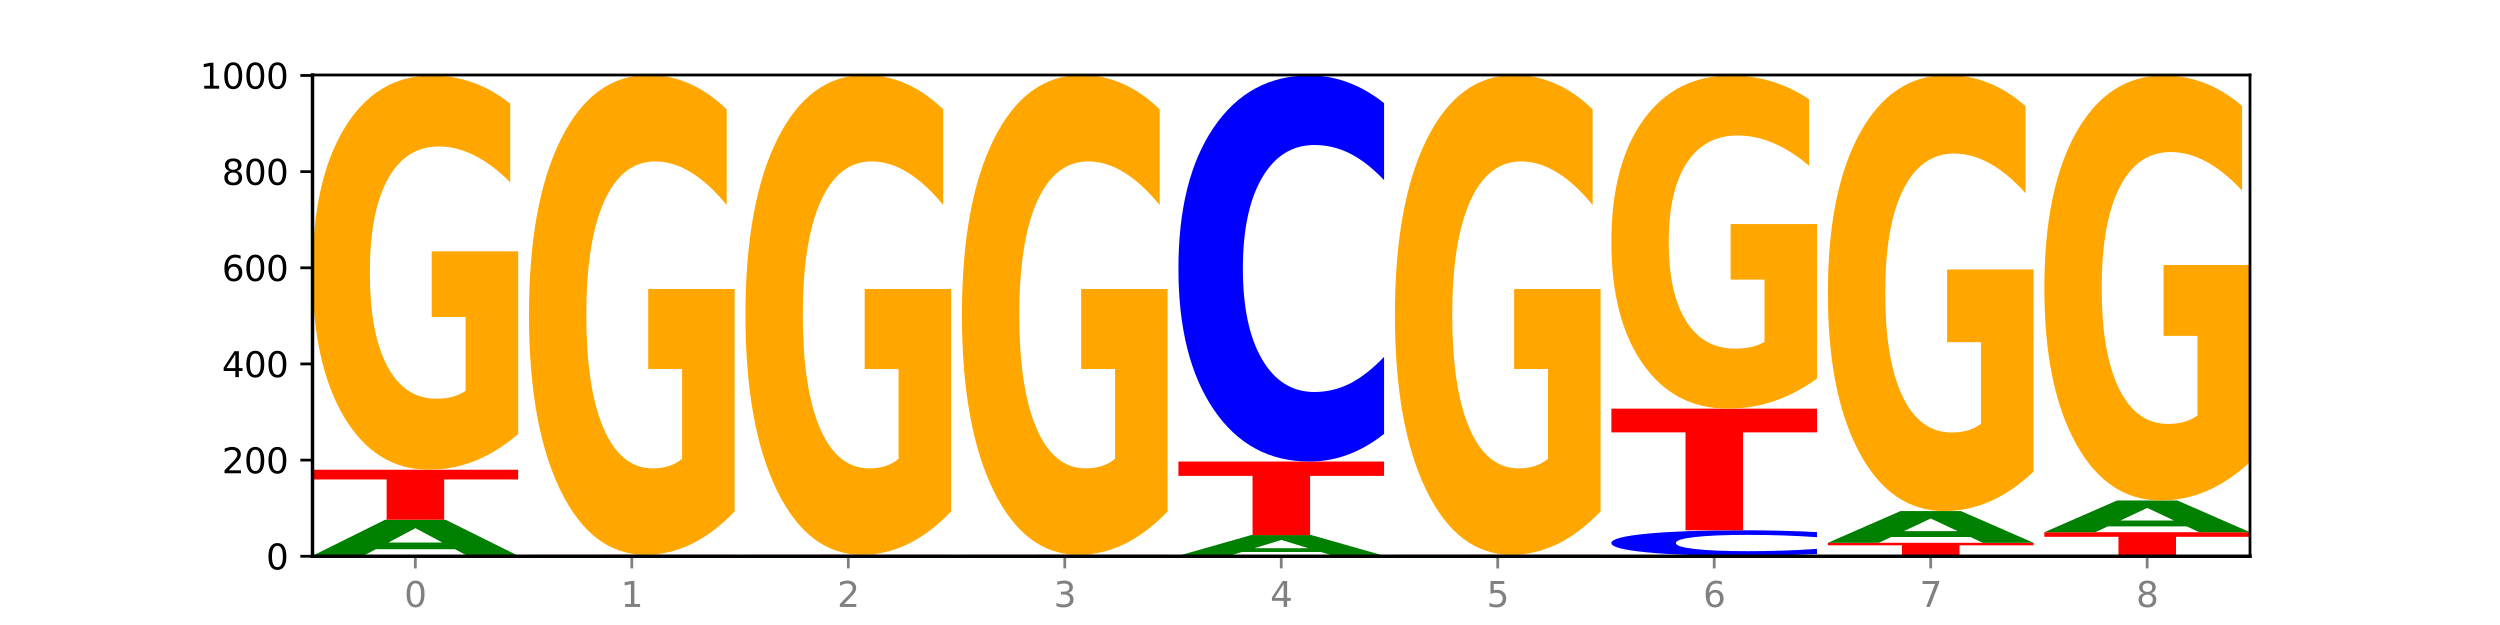 <?xml version="1.0" encoding="utf-8" standalone="no"?>
<!DOCTYPE svg PUBLIC "-//W3C//DTD SVG 1.1//EN"
  "http://www.w3.org/Graphics/SVG/1.1/DTD/svg11.dtd">
<svg xmlns:xlink="http://www.w3.org/1999/xlink" width="720pt" height="180pt" viewBox="0 0 720 180" xmlns="http://www.w3.org/2000/svg" version="1.1">
 <defs>
  <style type="text/css">*{stroke-linejoin: round; stroke-linecap: butt}</style>
 </defs>
 <g id="figure_1">
  <g id="patch_1">
   <path d="M 0 180 
L 720 180 
L 720 0 
L 0 0 
z
" style="fill: #ffffff"/>
  </g>
  <g id="axes_1">
   <g id="patch_2">
    <path d="M 90 160.2 
L 648 160.2 
L 648 21.6 
L 90 21.6 
z
" style="fill: #ffffff"/>
   </g>
   <g id="line2d_1">
    <path d="M 90 160.2 
L 648 160.2 
" clip-path="url(#pc792c1b796)" style="fill: none; stroke: #000000; stroke-width: 0.5; stroke-linecap: square"/>
   </g>
   <g id="patch_3">
    <path d="M 149.229 160.19 
Q 144.275 160.195 138.917 160.197 
Q 133.56 160.2 127.725 160.2 
Q 110.325 160.2 100.163 160.181 
Q 90 160.163 90 160.131 
Q 90 160.099 100.163 160.08 
Q 110.325 160.062 127.725 160.062 
Q 133.56 160.062 138.917 160.064 
Q 144.275 160.067 149.229 160.071 
L 149.229 160.099 
Q 144.23 160.093 139.38 160.09 
Q 134.53 160.086 129.173 160.086 
Q 119.562 160.086 114.056 160.098 
Q 108.564 160.11 108.564 160.131 
Q 108.564 160.151 114.056 160.163 
Q 119.562 160.175 129.173 160.175 
Q 134.53 160.175 139.38 160.172 
Q 144.23 160.169 149.229 160.162 
L 149.229 160.19 
z
" clip-path="url(#pc792c1b796)" style="fill: #0000ff"/>
   </g>
   <g id="patch_4">
    <path d="M 131.028 158.17 
L 108.249 158.17 
L 104.653 160.062 
L 90 160.062 
L 110.926 149.677 
L 128.303 149.677 
L 149.229 160.062 
L 134.588 160.062 
L 131.028 158.17 
z
M 111.882 156.242 
L 127.359 156.242 
L 119.633 152.112 
L 111.882 156.242 
z
" clip-path="url(#pc792c1b796)" style="fill: #008000"/>
   </g>
   <g id="patch_5">
    <path d="M 90 135.277 
L 149.229 135.277 
L 149.229 138.085 
L 127.92 138.085 
L 127.92 149.677 
L 111.35 149.677 
L 111.35 138.085 
L 90 138.085 
L 90 135.277 
z
" clip-path="url(#pc792c1b796)" style="fill: #ff0000"/>
   </g>
   <g id="patch_6">
    <path d="M 149.229 125.004 
Q 143.256 130.141 136.831 132.72 
Q 130.406 135.277 123.557 135.277 
Q 108.079 135.277 99.04 119.985 
Q 90 104.694 90 78.543 
Q 90 52.087 99.199 36.913 
Q 108.411 21.738 124.433 21.738 
Q 130.605 21.738 136.26 23.802 
Q 141.928 25.843 146.946 29.877 
L 146.946 52.509 
Q 141.769 47.326 136.645 44.77 
Q 131.521 42.19 126.371 42.19 
Q 116.84 42.19 111.677 51.618 
Q 106.513 61.023 106.513 78.543 
Q 106.513 95.898 111.491 105.374 
Q 116.469 114.825 125.628 114.825 
Q 128.123 114.825 130.26 114.286 
Q 132.397 113.723 134.097 112.55 
L 134.097 91.302 
L 124.34 91.302 
L 124.34 72.375 
L 149.229 72.375 
L 149.229 125.004 
z
" clip-path="url(#pc792c1b796)" style="fill: #ffa600"/>
   </g>
   <g id="patch_7">
    <path d="M 193.374 160.175 
L 170.596 160.175 
L 166.999 160.2 
L 152.346 160.2 
L 173.272 160.062 
L 190.65 160.062 
L 211.575 160.2 
L 196.935 160.2 
L 193.374 160.175 
z
M 174.229 160.149 
L 189.705 160.149 
L 181.979 160.094 
L 174.229 160.149 
z
" clip-path="url(#pc792c1b796)" style="fill: #008000"/>
   </g>
   <g id="patch_8">
    <path d="M 211.575 160.052 
Q 206.621 160.057 201.264 160.059 
Q 195.906 160.062 190.071 160.062 
Q 172.671 160.062 162.509 160.043 
Q 152.346 160.024 152.346 159.992 
Q 152.346 159.96 162.509 159.942 
Q 172.671 159.923 190.071 159.923 
Q 195.906 159.923 201.264 159.926 
Q 206.621 159.928 211.575 159.933 
L 211.575 159.961 
Q 206.576 159.954 201.726 159.951 
Q 196.876 159.948 191.519 159.948 
Q 181.909 159.948 176.402 159.96 
Q 170.91 159.972 170.91 159.992 
Q 170.91 160.013 176.402 160.025 
Q 181.909 160.037 191.519 160.037 
Q 196.876 160.037 201.726 160.034 
Q 206.576 160.031 211.575 160.024 
L 211.575 160.052 
z
" clip-path="url(#pc792c1b796)" style="fill: #0000ff"/>
   </g>
   <g id="patch_9">
    <path d="M 152.346 159.785 
L 211.575 159.785 
L 211.575 159.812 
L 190.267 159.812 
L 190.267 159.923 
L 173.696 159.923 
L 173.696 159.812 
L 152.346 159.812 
L 152.346 159.785 
z
" clip-path="url(#pc792c1b796)" style="fill: #ff0000"/>
   </g>
   <g id="patch_10">
    <path d="M 211.575 147.282 
Q 205.602 153.533 199.177 156.673 
Q 192.753 159.785 185.903 159.785 
Q 170.426 159.785 161.386 141.174 
Q 152.346 122.562 152.346 90.735 
Q 152.346 58.537 161.545 40.068 
Q 170.758 21.6 186.779 21.6 
Q 192.952 21.6 198.607 24.112 
Q 204.275 26.595 209.292 31.505 
L 209.292 59.051 
Q 204.115 52.742 198.992 49.631 
Q 193.868 46.491 188.717 46.491 
Q 179.187 46.491 174.023 57.966 
Q 168.859 69.412 168.859 90.735 
Q 168.859 111.858 173.837 123.39 
Q 178.815 134.894 187.974 134.894 
Q 190.47 134.894 192.607 134.237 
Q 194.744 133.552 196.443 132.125 
L 196.443 106.263 
L 186.686 106.263 
L 186.686 83.228 
L 211.575 83.228 
L 211.575 147.282 
z
" clip-path="url(#pc792c1b796)" style="fill: #ffa600"/>
   </g>
   <g id="patch_11">
    <path d="M 255.721 160.175 
L 232.942 160.175 
L 229.346 160.2 
L 214.693 160.2 
L 235.618 160.062 
L 252.996 160.062 
L 273.922 160.2 
L 259.281 160.2 
L 255.721 160.175 
z
M 236.575 160.149 
L 252.051 160.149 
L 244.325 160.094 
L 236.575 160.149 
z
" clip-path="url(#pc792c1b796)" style="fill: #008000"/>
   </g>
   <g id="patch_12">
    <path d="M 273.922 160.052 
Q 268.967 160.057 263.61 160.059 
Q 258.253 160.062 252.418 160.062 
Q 235.018 160.062 224.855 160.043 
Q 214.693 160.024 214.693 159.992 
Q 214.693 159.96 224.855 159.942 
Q 235.018 159.923 252.418 159.923 
Q 258.253 159.923 263.61 159.926 
Q 268.967 159.928 273.922 159.933 
L 273.922 159.961 
Q 268.923 159.954 264.073 159.951 
Q 259.223 159.948 253.865 159.948 
Q 244.255 159.948 238.748 159.96 
Q 233.257 159.972 233.257 159.992 
Q 233.257 160.013 238.748 160.025 
Q 244.255 160.037 253.865 160.037 
Q 259.223 160.037 264.073 160.034 
Q 268.923 160.031 273.922 160.024 
L 273.922 160.052 
z
" clip-path="url(#pc792c1b796)" style="fill: #0000ff"/>
   </g>
   <g id="patch_13">
    <path d="M 214.693 159.785 
L 273.922 159.785 
L 273.922 159.812 
L 252.613 159.812 
L 252.613 159.923 
L 236.043 159.923 
L 236.043 159.812 
L 214.693 159.812 
L 214.693 159.785 
z
" clip-path="url(#pc792c1b796)" style="fill: #ff0000"/>
   </g>
   <g id="patch_14">
    <path d="M 273.922 147.282 
Q 267.948 153.533 261.524 156.673 
Q 255.099 159.785 248.25 159.785 
Q 232.772 159.785 223.732 141.174 
Q 214.693 122.562 214.693 90.735 
Q 214.693 58.537 223.892 40.068 
Q 233.104 21.6 249.126 21.6 
Q 255.298 21.6 260.953 24.112 
Q 266.621 26.595 271.639 31.505 
L 271.639 59.051 
Q 266.462 52.742 261.338 49.631 
Q 256.214 46.491 251.064 46.491 
Q 241.533 46.491 236.369 57.966 
Q 231.206 69.412 231.206 90.735 
Q 231.206 111.858 236.184 123.39 
Q 241.161 134.894 250.32 134.894 
Q 252.816 134.894 254.953 134.237 
Q 257.09 133.552 258.789 132.125 
L 258.789 106.263 
L 249.033 106.263 
L 249.033 83.228 
L 273.922 83.228 
L 273.922 147.282 
z
" clip-path="url(#pc792c1b796)" style="fill: #ffa600"/>
   </g>
   <g id="patch_15">
    <path d="M 318.067 160.175 
L 295.289 160.175 
L 291.692 160.2 
L 277.039 160.2 
L 297.965 160.062 
L 315.342 160.062 
L 336.268 160.2 
L 321.627 160.2 
L 318.067 160.175 
z
M 298.922 160.149 
L 314.398 160.149 
L 306.672 160.094 
L 298.922 160.149 
z
" clip-path="url(#pc792c1b796)" style="fill: #008000"/>
   </g>
   <g id="patch_16">
    <path d="M 336.268 160.052 
Q 331.314 160.057 325.956 160.059 
Q 320.599 160.062 314.764 160.062 
Q 297.364 160.062 287.202 160.043 
Q 277.039 160.024 277.039 159.992 
Q 277.039 159.96 287.202 159.942 
Q 297.364 159.923 314.764 159.923 
Q 320.599 159.923 325.956 159.926 
Q 331.314 159.928 336.268 159.933 
L 336.268 159.961 
Q 331.269 159.954 326.419 159.951 
Q 321.569 159.948 316.212 159.948 
Q 306.601 159.948 301.095 159.96 
Q 295.603 159.972 295.603 159.992 
Q 295.603 160.013 301.095 160.025 
Q 306.601 160.037 316.212 160.037 
Q 321.569 160.037 326.419 160.034 
Q 331.269 160.031 336.268 160.024 
L 336.268 160.052 
z
" clip-path="url(#pc792c1b796)" style="fill: #0000ff"/>
   </g>
   <g id="patch_17">
    <path d="M 277.039 159.785 
L 336.268 159.785 
L 336.268 159.812 
L 314.959 159.812 
L 314.959 159.923 
L 298.389 159.923 
L 298.389 159.812 
L 277.039 159.812 
L 277.039 159.785 
z
" clip-path="url(#pc792c1b796)" style="fill: #ff0000"/>
   </g>
   <g id="patch_18">
    <path d="M 336.268 147.282 
Q 330.295 153.533 323.87 156.673 
Q 317.445 159.785 310.596 159.785 
Q 295.118 159.785 286.079 141.174 
Q 277.039 122.562 277.039 90.735 
Q 277.039 58.537 286.238 40.068 
Q 295.45 21.6 311.472 21.6 
Q 317.645 21.6 323.299 24.112 
Q 328.967 26.595 333.985 31.505 
L 333.985 59.051 
Q 328.808 52.742 323.684 49.631 
Q 318.561 46.491 313.41 46.491 
Q 303.879 46.491 298.716 57.966 
Q 293.552 69.412 293.552 90.735 
Q 293.552 111.858 298.53 123.39 
Q 303.508 134.894 312.667 134.894 
Q 315.162 134.894 317.299 134.237 
Q 319.437 133.552 321.136 132.125 
L 321.136 106.263 
L 311.379 106.263 
L 311.379 83.228 
L 336.268 83.228 
L 336.268 147.282 
z
" clip-path="url(#pc792c1b796)" style="fill: #ffa600"/>
   </g>
   <g id="patch_19">
    <path d="M 398.615 160.187 
Q 392.641 160.194 386.217 160.197 
Q 379.792 160.2 372.942 160.2 
Q 357.465 160.2 348.425 160.181 
Q 339.385 160.163 339.385 160.131 
Q 339.385 160.099 348.584 160.08 
Q 357.797 160.062 373.818 160.062 
Q 379.991 160.062 385.646 160.064 
Q 391.314 160.067 396.331 160.071 
L 396.331 160.099 
Q 391.154 160.093 386.031 160.09 
Q 380.907 160.086 375.757 160.086 
Q 366.226 160.086 361.062 160.098 
Q 355.898 160.109 355.898 160.131 
Q 355.898 160.152 360.876 160.164 
Q 365.854 160.175 375.013 160.175 
Q 377.509 160.175 379.646 160.174 
Q 381.783 160.174 383.482 160.172 
L 383.482 160.146 
L 373.726 160.146 
L 373.726 160.123 
L 398.615 160.123 
L 398.615 160.187 
z
" clip-path="url(#pc792c1b796)" style="fill: #ffa600"/>
   </g>
   <g id="patch_20">
    <path d="M 380.413 158.977 
L 357.635 158.977 
L 354.038 160.062 
L 339.385 160.062 
L 360.311 154.108 
L 377.689 154.108 
L 398.615 160.062 
L 383.974 160.062 
L 380.413 158.977 
z
M 361.268 157.872 
L 376.744 157.872 
L 369.018 155.504 
L 361.268 157.872 
z
" clip-path="url(#pc792c1b796)" style="fill: #008000"/>
   </g>
   <g id="patch_21">
    <path d="M 339.385 132.923 
L 398.615 132.923 
L 398.615 137.055 
L 377.306 137.055 
L 377.306 154.108 
L 360.735 154.108 
L 360.735 137.055 
L 339.385 137.055 
L 339.385 132.923 
z
" clip-path="url(#pc792c1b796)" style="fill: #ff0000"/>
   </g>
   <g id="patch_22">
    <path d="M 398.615 124.953 
Q 393.66 128.904 388.303 130.902 
Q 382.945 132.923 377.111 132.923 
Q 359.71 132.923 349.548 117.948 
Q 339.385 102.974 339.385 77.365 
Q 339.385 51.665 349.548 36.713 
Q 359.71 21.738 377.111 21.738 
Q 382.945 21.738 388.303 23.76 
Q 393.66 25.758 398.615 29.708 
L 398.615 51.872 
Q 393.615 46.635 388.765 44.2 
Q 383.915 41.766 378.558 41.766 
Q 368.948 41.766 363.441 51.251 
Q 357.95 60.714 357.95 77.365 
Q 357.95 93.948 363.441 103.433 
Q 368.948 112.896 378.558 112.896 
Q 383.915 112.896 388.765 110.461 
Q 393.615 108.004 398.615 102.767 
L 398.615 124.953 
z
" clip-path="url(#pc792c1b796)" style="fill: #0000ff"/>
   </g>
   <g id="patch_23">
    <path d="M 442.76 160.175 
L 419.981 160.175 
L 416.385 160.2 
L 401.732 160.2 
L 422.658 160.062 
L 440.035 160.062 
L 460.961 160.2 
L 446.32 160.2 
L 442.76 160.175 
z
M 423.614 160.149 
L 439.091 160.149 
L 431.365 160.094 
L 423.614 160.149 
z
" clip-path="url(#pc792c1b796)" style="fill: #008000"/>
   </g>
   <g id="patch_24">
    <path d="M 460.961 160.052 
Q 456.006 160.057 450.649 160.059 
Q 445.292 160.062 439.457 160.062 
Q 422.057 160.062 411.894 160.043 
Q 401.732 160.024 401.732 159.992 
Q 401.732 159.96 411.894 159.942 
Q 422.057 159.923 439.457 159.923 
Q 445.292 159.923 450.649 159.926 
Q 456.006 159.928 460.961 159.933 
L 460.961 159.961 
Q 455.962 159.954 451.112 159.951 
Q 446.262 159.948 440.904 159.948 
Q 431.294 159.948 425.788 159.96 
Q 420.296 159.972 420.296 159.992 
Q 420.296 160.013 425.788 160.025 
Q 431.294 160.037 440.904 160.037 
Q 446.262 160.037 451.112 160.034 
Q 455.962 160.031 460.961 160.024 
L 460.961 160.052 
z
" clip-path="url(#pc792c1b796)" style="fill: #0000ff"/>
   </g>
   <g id="patch_25">
    <path d="M 401.732 159.785 
L 460.961 159.785 
L 460.961 159.812 
L 439.652 159.812 
L 439.652 159.923 
L 423.082 159.923 
L 423.082 159.812 
L 401.732 159.812 
L 401.732 159.785 
z
" clip-path="url(#pc792c1b796)" style="fill: #ff0000"/>
   </g>
   <g id="patch_26">
    <path d="M 460.961 147.282 
Q 454.988 153.533 448.563 156.673 
Q 442.138 159.785 435.289 159.785 
Q 419.811 159.785 410.772 141.174 
Q 401.732 122.562 401.732 90.735 
Q 401.732 58.537 410.931 40.068 
Q 420.143 21.6 436.165 21.6 
Q 442.337 21.6 447.992 24.112 
Q 453.66 26.595 458.678 31.505 
L 458.678 59.051 
Q 453.501 52.742 448.377 49.631 
Q 443.253 46.491 438.103 46.491 
Q 428.572 46.491 423.408 57.966 
Q 418.245 69.412 418.245 90.735 
Q 418.245 111.858 423.223 123.39 
Q 428.2 134.894 437.36 134.894 
Q 439.855 134.894 441.992 134.237 
Q 444.129 133.552 445.828 132.125 
L 445.828 106.263 
L 436.072 106.263 
L 436.072 83.228 
L 460.961 83.228 
L 460.961 147.282 
z
" clip-path="url(#pc792c1b796)" style="fill: #ffa600"/>
   </g>
   <g id="patch_27">
    <path d="M 505.106 160.175 
L 482.328 160.175 
L 478.731 160.2 
L 464.078 160.2 
L 485.004 160.062 
L 502.382 160.062 
L 523.307 160.2 
L 508.667 160.2 
L 505.106 160.175 
z
M 485.961 160.149 
L 501.437 160.149 
L 493.711 160.094 
L 485.961 160.149 
z
" clip-path="url(#pc792c1b796)" style="fill: #008000"/>
   </g>
   <g id="patch_28">
    <path d="M 523.307 159.536 
Q 518.353 159.796 512.996 159.928 
Q 507.638 160.062 501.803 160.062 
Q 484.403 160.062 474.241 159.073 
Q 464.078 158.085 464.078 156.395 
Q 464.078 154.698 474.241 153.711 
Q 484.403 152.723 501.803 152.723 
Q 507.638 152.723 512.996 152.856 
Q 518.353 152.988 523.307 153.249 
L 523.307 154.712 
Q 518.308 154.366 513.458 154.206 
Q 508.608 154.045 503.251 154.045 
Q 493.641 154.045 488.134 154.671 
Q 482.642 155.296 482.642 156.395 
Q 482.642 157.489 488.134 158.115 
Q 493.641 158.74 503.251 158.74 
Q 508.608 158.74 513.458 158.579 
Q 518.308 158.417 523.307 158.071 
L 523.307 159.536 
z
" clip-path="url(#pc792c1b796)" style="fill: #0000ff"/>
   </g>
   <g id="patch_29">
    <path d="M 464.078 117.692 
L 523.307 117.692 
L 523.307 124.524 
L 501.999 124.524 
L 501.999 152.723 
L 485.428 152.723 
L 485.428 124.524 
L 464.078 124.524 
L 464.078 117.692 
z
" clip-path="url(#pc792c1b796)" style="fill: #ff0000"/>
   </g>
   <g id="patch_30">
    <path d="M 523.307 109.011 
Q 517.334 113.351 510.909 115.532 
Q 504.485 117.692 497.635 117.692 
Q 482.158 117.692 473.118 104.769 
Q 464.078 91.846 464.078 69.745 
Q 464.078 47.387 473.277 34.563 
Q 482.489 21.738 498.511 21.738 
Q 504.684 21.738 510.338 23.483 
Q 516.007 25.207 521.024 28.616 
L 521.024 47.744 
Q 515.847 43.363 510.723 41.203 
Q 505.6 39.022 500.449 39.022 
Q 490.918 39.022 485.755 46.991 
Q 480.591 54.939 480.591 69.745 
Q 480.591 84.413 485.569 92.42 
Q 490.547 100.408 499.706 100.408 
Q 502.201 100.408 504.339 99.952 
Q 506.476 99.477 508.175 98.486 
L 508.175 80.528 
L 498.418 80.528 
L 498.418 64.532 
L 523.307 64.532 
L 523.307 109.011 
z
" clip-path="url(#pc792c1b796)" style="fill: #ffa600"/>
   </g>
   <g id="patch_31">
    <path d="M 585.654 160.19 
Q 580.699 160.195 575.342 160.197 
Q 569.985 160.2 564.15 160.2 
Q 546.75 160.2 536.587 160.181 
Q 526.425 160.163 526.425 160.131 
Q 526.425 160.099 536.587 160.08 
Q 546.75 160.062 564.15 160.062 
Q 569.985 160.062 575.342 160.064 
Q 580.699 160.067 585.654 160.071 
L 585.654 160.099 
Q 580.654 160.093 575.805 160.09 
Q 570.955 160.086 565.597 160.086 
Q 555.987 160.086 550.48 160.098 
Q 544.989 160.11 544.989 160.131 
Q 544.989 160.151 550.48 160.163 
Q 555.987 160.175 565.597 160.175 
Q 570.955 160.175 575.805 160.172 
Q 580.654 160.169 585.654 160.162 
L 585.654 160.19 
z
" clip-path="url(#pc792c1b796)" style="fill: #0000ff"/>
   </g>
   <g id="patch_32">
    <path d="M 526.425 156.323 
L 585.654 156.323 
L 585.654 157.052 
L 564.345 157.052 
L 564.345 160.062 
L 547.775 160.062 
L 547.775 157.052 
L 526.425 157.052 
L 526.425 156.323 
z
" clip-path="url(#pc792c1b796)" style="fill: #ff0000"/>
   </g>
   <g id="patch_33">
    <path d="M 567.453 154.658 
L 544.674 154.658 
L 541.077 156.323 
L 526.425 156.323 
L 547.35 147.185 
L 564.728 147.185 
L 585.654 156.323 
L 571.013 156.323 
L 567.453 154.658 
z
M 548.307 152.962 
L 563.783 152.962 
L 556.057 149.327 
L 548.307 152.962 
z
" clip-path="url(#pc792c1b796)" style="fill: #008000"/>
   </g>
   <g id="patch_34">
    <path d="M 585.654 135.822 
Q 579.68 141.503 573.256 144.357 
Q 566.831 147.185 559.982 147.185 
Q 544.504 147.185 535.464 130.271 
Q 526.425 113.356 526.425 84.431 
Q 526.425 55.169 535.624 38.384 
Q 544.836 21.6 560.858 21.6 
Q 567.03 21.6 572.685 23.883 
Q 578.353 26.14 583.37 30.602 
L 583.37 55.636 
Q 578.194 49.903 573.07 47.075 
Q 567.946 44.221 562.796 44.221 
Q 553.265 44.221 548.101 54.65 
Q 542.938 65.053 542.938 84.431 
Q 542.938 103.628 547.915 114.109 
Q 552.893 124.563 562.052 124.563 
Q 564.548 124.563 566.685 123.967 
Q 568.822 123.344 570.521 122.047 
L 570.521 98.544 
L 560.765 98.544 
L 560.765 77.609 
L 585.654 77.609 
L 585.654 135.822 
z
" clip-path="url(#pc792c1b796)" style="fill: #ffa600"/>
   </g>
   <g id="patch_35">
    <path d="M 648 160.19 
Q 643.046 160.195 637.688 160.197 
Q 632.331 160.2 626.496 160.2 
Q 609.096 160.2 598.933 160.181 
Q 588.771 160.163 588.771 160.131 
Q 588.771 160.099 598.933 160.08 
Q 609.096 160.062 626.496 160.062 
Q 632.331 160.062 637.688 160.064 
Q 643.046 160.067 648 160.071 
L 648 160.099 
Q 643.001 160.093 638.151 160.09 
Q 633.301 160.086 627.944 160.086 
Q 618.333 160.086 612.827 160.098 
Q 607.335 160.11 607.335 160.131 
Q 607.335 160.151 612.827 160.163 
Q 618.333 160.175 627.944 160.175 
Q 633.301 160.175 638.151 160.172 
Q 643.001 160.169 648 160.162 
L 648 160.19 
z
" clip-path="url(#pc792c1b796)" style="fill: #0000ff"/>
   </g>
   <g id="patch_36">
    <path d="M 588.771 153.277 
L 648 153.277 
L 648 154.6 
L 626.691 154.6 
L 626.691 160.062 
L 610.121 160.062 
L 610.121 154.6 
L 588.771 154.6 
L 588.771 153.277 
z
" clip-path="url(#pc792c1b796)" style="fill: #ff0000"/>
   </g>
   <g id="patch_37">
    <path d="M 629.799 151.612 
L 607.02 151.612 
L 603.424 153.277 
L 588.771 153.277 
L 609.697 144.138 
L 627.074 144.138 
L 648 153.277 
L 633.359 153.277 
L 629.799 151.612 
z
M 610.653 149.916 
L 626.13 149.916 
L 618.404 146.281 
L 610.653 149.916 
z
" clip-path="url(#pc792c1b796)" style="fill: #008000"/>
   </g>
   <g id="patch_38">
    <path d="M 648 133.064 
Q 642.027 138.601 635.602 141.383 
Q 629.177 144.138 622.328 144.138 
Q 606.85 144.138 597.811 127.653 
Q 588.771 111.168 588.771 82.976 
Q 588.771 54.456 597.97 38.097 
Q 607.182 21.738 623.204 21.738 
Q 629.376 21.738 635.031 23.963 
Q 640.699 26.163 645.717 30.512 
L 645.717 54.911 
Q 640.54 49.323 635.416 46.567 
Q 630.292 43.786 625.142 43.786 
Q 615.611 43.786 610.448 53.95 
Q 605.284 64.089 605.284 82.976 
Q 605.284 101.687 610.262 111.901 
Q 615.24 122.091 624.399 122.091 
Q 626.894 122.091 629.031 121.509 
Q 631.168 120.902 632.868 119.638 
L 632.868 96.731 
L 623.111 96.731 
L 623.111 76.327 
L 648 76.327 
L 648 133.064 
z
" clip-path="url(#pc792c1b796)" style="fill: #ffa600"/>
   </g>
   <g id="matplotlib.axis_1">
    <g id="xtick_1">
     <g id="line2d_2">
      <defs>
       <path id="md5bb9c7e1b" d="M 0 0 
L 0 3.5 
" style="stroke: #808080; stroke-width: 0.8"/>
      </defs>
      <g>
       <use xlink:href="#md5bb9c7e1b" x="119.615" y="160.2" style="fill: #808080; stroke: #808080; stroke-width: 0.8"/>
      </g>
     </g>
     <g id="text_1">
      <!-- 0 -->
      <g style="fill: #808080" transform="translate(116.433 174.798) scale(0.1 -0.1)">
       <defs>
        <path id="DejaVuSans-30" d="M 2034 4250 
Q 1547 4250 1301 3770 
Q 1056 3291 1056 2328 
Q 1056 1369 1301 889 
Q 1547 409 2034 409 
Q 2525 409 2770 889 
Q 3016 1369 3016 2328 
Q 3016 3291 2770 3770 
Q 2525 4250 2034 4250 
z
M 2034 4750 
Q 2819 4750 3233 4129 
Q 3647 3509 3647 2328 
Q 3647 1150 3233 529 
Q 2819 -91 2034 -91 
Q 1250 -91 836 529 
Q 422 1150 422 2328 
Q 422 3509 836 4129 
Q 1250 4750 2034 4750 
z
" transform="scale(0.016)"/>
       </defs>
       <use xlink:href="#DejaVuSans-30"/>
      </g>
     </g>
    </g>
    <g id="xtick_2">
     <g id="line2d_3">
      <g>
       <use xlink:href="#md5bb9c7e1b" x="181.961" y="160.2" style="fill: #808080; stroke: #808080; stroke-width: 0.8"/>
      </g>
     </g>
     <g id="text_2">
      <!-- 1 -->
      <g style="fill: #808080" transform="translate(178.78 174.798) scale(0.1 -0.1)">
       <defs>
        <path id="DejaVuSans-31" d="M 794 531 
L 1825 531 
L 1825 4091 
L 703 3866 
L 703 4441 
L 1819 4666 
L 2450 4666 
L 2450 531 
L 3481 531 
L 3481 0 
L 794 0 
L 794 531 
z
" transform="scale(0.016)"/>
       </defs>
       <use xlink:href="#DejaVuSans-31"/>
      </g>
     </g>
    </g>
    <g id="xtick_3">
     <g id="line2d_4">
      <g>
       <use xlink:href="#md5bb9c7e1b" x="244.307" y="160.2" style="fill: #808080; stroke: #808080; stroke-width: 0.8"/>
      </g>
     </g>
     <g id="text_3">
      <!-- 2 -->
      <g style="fill: #808080" transform="translate(241.126 174.798) scale(0.1 -0.1)">
       <defs>
        <path id="DejaVuSans-32" d="M 1228 531 
L 3431 531 
L 3431 0 
L 469 0 
L 469 531 
Q 828 903 1448 1529 
Q 2069 2156 2228 2338 
Q 2531 2678 2651 2914 
Q 2772 3150 2772 3378 
Q 2772 3750 2511 3984 
Q 2250 4219 1831 4219 
Q 1534 4219 1204 4116 
Q 875 4013 500 3803 
L 500 4441 
Q 881 4594 1212 4672 
Q 1544 4750 1819 4750 
Q 2544 4750 2975 4387 
Q 3406 4025 3406 3419 
Q 3406 3131 3298 2873 
Q 3191 2616 2906 2266 
Q 2828 2175 2409 1742 
Q 1991 1309 1228 531 
z
" transform="scale(0.016)"/>
       </defs>
       <use xlink:href="#DejaVuSans-32"/>
      </g>
     </g>
    </g>
    <g id="xtick_4">
     <g id="line2d_5">
      <g>
       <use xlink:href="#md5bb9c7e1b" x="306.654" y="160.2" style="fill: #808080; stroke: #808080; stroke-width: 0.8"/>
      </g>
     </g>
     <g id="text_4">
      <!-- 3 -->
      <g style="fill: #808080" transform="translate(303.472 174.798) scale(0.1 -0.1)">
       <defs>
        <path id="DejaVuSans-33" d="M 2597 2516 
Q 3050 2419 3304 2112 
Q 3559 1806 3559 1356 
Q 3559 666 3084 287 
Q 2609 -91 1734 -91 
Q 1441 -91 1130 -33 
Q 819 25 488 141 
L 488 750 
Q 750 597 1062 519 
Q 1375 441 1716 441 
Q 2309 441 2620 675 
Q 2931 909 2931 1356 
Q 2931 1769 2642 2001 
Q 2353 2234 1838 2234 
L 1294 2234 
L 1294 2753 
L 1863 2753 
Q 2328 2753 2575 2939 
Q 2822 3125 2822 3475 
Q 2822 3834 2567 4026 
Q 2313 4219 1838 4219 
Q 1578 4219 1281 4162 
Q 984 4106 628 3988 
L 628 4550 
Q 988 4650 1302 4700 
Q 1616 4750 1894 4750 
Q 2613 4750 3031 4423 
Q 3450 4097 3450 3541 
Q 3450 3153 3228 2886 
Q 3006 2619 2597 2516 
z
" transform="scale(0.016)"/>
       </defs>
       <use xlink:href="#DejaVuSans-33"/>
      </g>
     </g>
    </g>
    <g id="xtick_5">
     <g id="line2d_6">
      <g>
       <use xlink:href="#md5bb9c7e1b" x="369" y="160.2" style="fill: #808080; stroke: #808080; stroke-width: 0.8"/>
      </g>
     </g>
     <g id="text_5">
      <!-- 4 -->
      <g style="fill: #808080" transform="translate(365.819 174.798) scale(0.1 -0.1)">
       <defs>
        <path id="DejaVuSans-34" d="M 2419 4116 
L 825 1625 
L 2419 1625 
L 2419 4116 
z
M 2253 4666 
L 3047 4666 
L 3047 1625 
L 3713 1625 
L 3713 1100 
L 3047 1100 
L 3047 0 
L 2419 0 
L 2419 1100 
L 313 1100 
L 313 1709 
L 2253 4666 
z
" transform="scale(0.016)"/>
       </defs>
       <use xlink:href="#DejaVuSans-34"/>
      </g>
     </g>
    </g>
    <g id="xtick_6">
     <g id="line2d_7">
      <g>
       <use xlink:href="#md5bb9c7e1b" x="431.346" y="160.2" style="fill: #808080; stroke: #808080; stroke-width: 0.8"/>
      </g>
     </g>
     <g id="text_6">
      <!-- 5 -->
      <g style="fill: #808080" transform="translate(428.165 174.798) scale(0.1 -0.1)">
       <defs>
        <path id="DejaVuSans-35" d="M 691 4666 
L 3169 4666 
L 3169 4134 
L 1269 4134 
L 1269 2991 
Q 1406 3038 1543 3061 
Q 1681 3084 1819 3084 
Q 2600 3084 3056 2656 
Q 3513 2228 3513 1497 
Q 3513 744 3044 326 
Q 2575 -91 1722 -91 
Q 1428 -91 1123 -41 
Q 819 9 494 109 
L 494 744 
Q 775 591 1075 516 
Q 1375 441 1709 441 
Q 2250 441 2565 725 
Q 2881 1009 2881 1497 
Q 2881 1984 2565 2268 
Q 2250 2553 1709 2553 
Q 1456 2553 1204 2497 
Q 953 2441 691 2322 
L 691 4666 
z
" transform="scale(0.016)"/>
       </defs>
       <use xlink:href="#DejaVuSans-35"/>
      </g>
     </g>
    </g>
    <g id="xtick_7">
     <g id="line2d_8">
      <g>
       <use xlink:href="#md5bb9c7e1b" x="493.693" y="160.2" style="fill: #808080; stroke: #808080; stroke-width: 0.8"/>
      </g>
     </g>
     <g id="text_7">
      <!-- 6 -->
      <g style="fill: #808080" transform="translate(490.511 174.798) scale(0.1 -0.1)">
       <defs>
        <path id="DejaVuSans-36" d="M 2113 2584 
Q 1688 2584 1439 2293 
Q 1191 2003 1191 1497 
Q 1191 994 1439 701 
Q 1688 409 2113 409 
Q 2538 409 2786 701 
Q 3034 994 3034 1497 
Q 3034 2003 2786 2293 
Q 2538 2584 2113 2584 
z
M 3366 4563 
L 3366 3988 
Q 3128 4100 2886 4159 
Q 2644 4219 2406 4219 
Q 1781 4219 1451 3797 
Q 1122 3375 1075 2522 
Q 1259 2794 1537 2939 
Q 1816 3084 2150 3084 
Q 2853 3084 3261 2657 
Q 3669 2231 3669 1497 
Q 3669 778 3244 343 
Q 2819 -91 2113 -91 
Q 1303 -91 875 529 
Q 447 1150 447 2328 
Q 447 3434 972 4092 
Q 1497 4750 2381 4750 
Q 2619 4750 2861 4703 
Q 3103 4656 3366 4563 
z
" transform="scale(0.016)"/>
       </defs>
       <use xlink:href="#DejaVuSans-36"/>
      </g>
     </g>
    </g>
    <g id="xtick_8">
     <g id="line2d_9">
      <g>
       <use xlink:href="#md5bb9c7e1b" x="556.039" y="160.2" style="fill: #808080; stroke: #808080; stroke-width: 0.8"/>
      </g>
     </g>
     <g id="text_8">
      <!-- 7 -->
      <g style="fill: #808080" transform="translate(552.858 174.798) scale(0.1 -0.1)">
       <defs>
        <path id="DejaVuSans-37" d="M 525 4666 
L 3525 4666 
L 3525 4397 
L 1831 0 
L 1172 0 
L 2766 4134 
L 525 4134 
L 525 4666 
z
" transform="scale(0.016)"/>
       </defs>
       <use xlink:href="#DejaVuSans-37"/>
      </g>
     </g>
    </g>
    <g id="xtick_9">
     <g id="line2d_10">
      <g>
       <use xlink:href="#md5bb9c7e1b" x="618.385" y="160.2" style="fill: #808080; stroke: #808080; stroke-width: 0.8"/>
      </g>
     </g>
     <g id="text_9">
      <!-- 8 -->
      <g style="fill: #808080" transform="translate(615.204 174.798) scale(0.1 -0.1)">
       <defs>
        <path id="DejaVuSans-38" d="M 2034 2216 
Q 1584 2216 1326 1975 
Q 1069 1734 1069 1313 
Q 1069 891 1326 650 
Q 1584 409 2034 409 
Q 2484 409 2743 651 
Q 3003 894 3003 1313 
Q 3003 1734 2745 1975 
Q 2488 2216 2034 2216 
z
M 1403 2484 
Q 997 2584 770 2862 
Q 544 3141 544 3541 
Q 544 4100 942 4425 
Q 1341 4750 2034 4750 
Q 2731 4750 3128 4425 
Q 3525 4100 3525 3541 
Q 3525 3141 3298 2862 
Q 3072 2584 2669 2484 
Q 3125 2378 3379 2068 
Q 3634 1759 3634 1313 
Q 3634 634 3220 271 
Q 2806 -91 2034 -91 
Q 1263 -91 848 271 
Q 434 634 434 1313 
Q 434 1759 690 2068 
Q 947 2378 1403 2484 
z
M 1172 3481 
Q 1172 3119 1398 2916 
Q 1625 2713 2034 2713 
Q 2441 2713 2670 2916 
Q 2900 3119 2900 3481 
Q 2900 3844 2670 4047 
Q 2441 4250 2034 4250 
Q 1625 4250 1398 4047 
Q 1172 3844 1172 3481 
z
" transform="scale(0.016)"/>
       </defs>
       <use xlink:href="#DejaVuSans-38"/>
      </g>
     </g>
    </g>
   </g>
   <g id="matplotlib.axis_2">
    <g id="ytick_1">
     <g id="line2d_11">
      <defs>
       <path id="m020ec39fc7" d="M 0 0 
L -3.5 0 
" style="stroke: #000000; stroke-width: 0.8"/>
      </defs>
      <g>
       <use xlink:href="#m020ec39fc7" x="90" y="160.2" style="stroke: #000000; stroke-width: 0.8"/>
      </g>
     </g>
     <g id="text_10">
      <!-- 0 -->
      <g transform="translate(76.638 163.999) scale(0.1 -0.1)">
       <use xlink:href="#DejaVuSans-30"/>
      </g>
     </g>
    </g>
    <g id="ytick_2">
     <g id="line2d_12">
      <g>
       <use xlink:href="#m020ec39fc7" x="90" y="132.508" style="stroke: #000000; stroke-width: 0.8"/>
      </g>
     </g>
     <g id="text_11">
      <!-- 200 -->
      <g transform="translate(63.913 136.307) scale(0.1 -0.1)">
       <use xlink:href="#DejaVuSans-32"/>
       <use xlink:href="#DejaVuSans-30" x="63.623"/>
       <use xlink:href="#DejaVuSans-30" x="127.246"/>
      </g>
     </g>
    </g>
    <g id="ytick_3">
     <g id="line2d_13">
      <g>
       <use xlink:href="#m020ec39fc7" x="90" y="104.815" style="stroke: #000000; stroke-width: 0.8"/>
      </g>
     </g>
     <g id="text_12">
      <!-- 400 -->
      <g transform="translate(63.913 108.615) scale(0.1 -0.1)">
       <use xlink:href="#DejaVuSans-34"/>
       <use xlink:href="#DejaVuSans-30" x="63.623"/>
       <use xlink:href="#DejaVuSans-30" x="127.246"/>
      </g>
     </g>
    </g>
    <g id="ytick_4">
     <g id="line2d_14">
      <g>
       <use xlink:href="#m020ec39fc7" x="90" y="77.123" style="stroke: #000000; stroke-width: 0.8"/>
      </g>
     </g>
     <g id="text_13">
      <!-- 600 -->
      <g transform="translate(63.913 80.922) scale(0.1 -0.1)">
       <use xlink:href="#DejaVuSans-36"/>
       <use xlink:href="#DejaVuSans-30" x="63.623"/>
       <use xlink:href="#DejaVuSans-30" x="127.246"/>
      </g>
     </g>
    </g>
    <g id="ytick_5">
     <g id="line2d_15">
      <g>
       <use xlink:href="#m020ec39fc7" x="90" y="49.431" style="stroke: #000000; stroke-width: 0.8"/>
      </g>
     </g>
     <g id="text_14">
      <!-- 800 -->
      <g transform="translate(63.913 53.23) scale(0.1 -0.1)">
       <use xlink:href="#DejaVuSans-38"/>
       <use xlink:href="#DejaVuSans-30" x="63.623"/>
       <use xlink:href="#DejaVuSans-30" x="127.246"/>
      </g>
     </g>
    </g>
    <g id="ytick_6">
     <g id="line2d_16">
      <g>
       <use xlink:href="#m020ec39fc7" x="90" y="21.738" style="stroke: #000000; stroke-width: 0.8"/>
      </g>
     </g>
     <g id="text_15">
      <!-- 1000 -->
      <g transform="translate(57.55 25.538) scale(0.1 -0.1)">
       <use xlink:href="#DejaVuSans-31"/>
       <use xlink:href="#DejaVuSans-30" x="63.623"/>
       <use xlink:href="#DejaVuSans-30" x="127.246"/>
       <use xlink:href="#DejaVuSans-30" x="190.869"/>
      </g>
     </g>
    </g>
   </g>
   <g id="patch_39">
    <path d="M 90 160.2 
L 90 21.6 
" style="fill: none; stroke: #000000; stroke-linejoin: miter; stroke-linecap: square"/>
   </g>
   <g id="patch_40">
    <path d="M 648 160.2 
L 648 21.6 
" style="fill: none; stroke: #000000; stroke-width: 0.8; stroke-linejoin: miter; stroke-linecap: square"/>
   </g>
   <g id="patch_41">
    <path d="M 90 160.2 
L 648 160.2 
" style="fill: none; stroke: #000000; stroke-linejoin: miter; stroke-linecap: square"/>
   </g>
   <g id="patch_42">
    <path d="M 90 21.6 
L 648 21.6 
" style="fill: none; stroke: #000000; stroke-width: 0.8; stroke-linejoin: miter; stroke-linecap: square"/>
   </g>
  </g>
 </g>
 <defs>
  <clipPath id="pc792c1b796">
   <rect x="90" y="21.6" width="558" height="138.6"/>
  </clipPath>
 </defs>
</svg>
